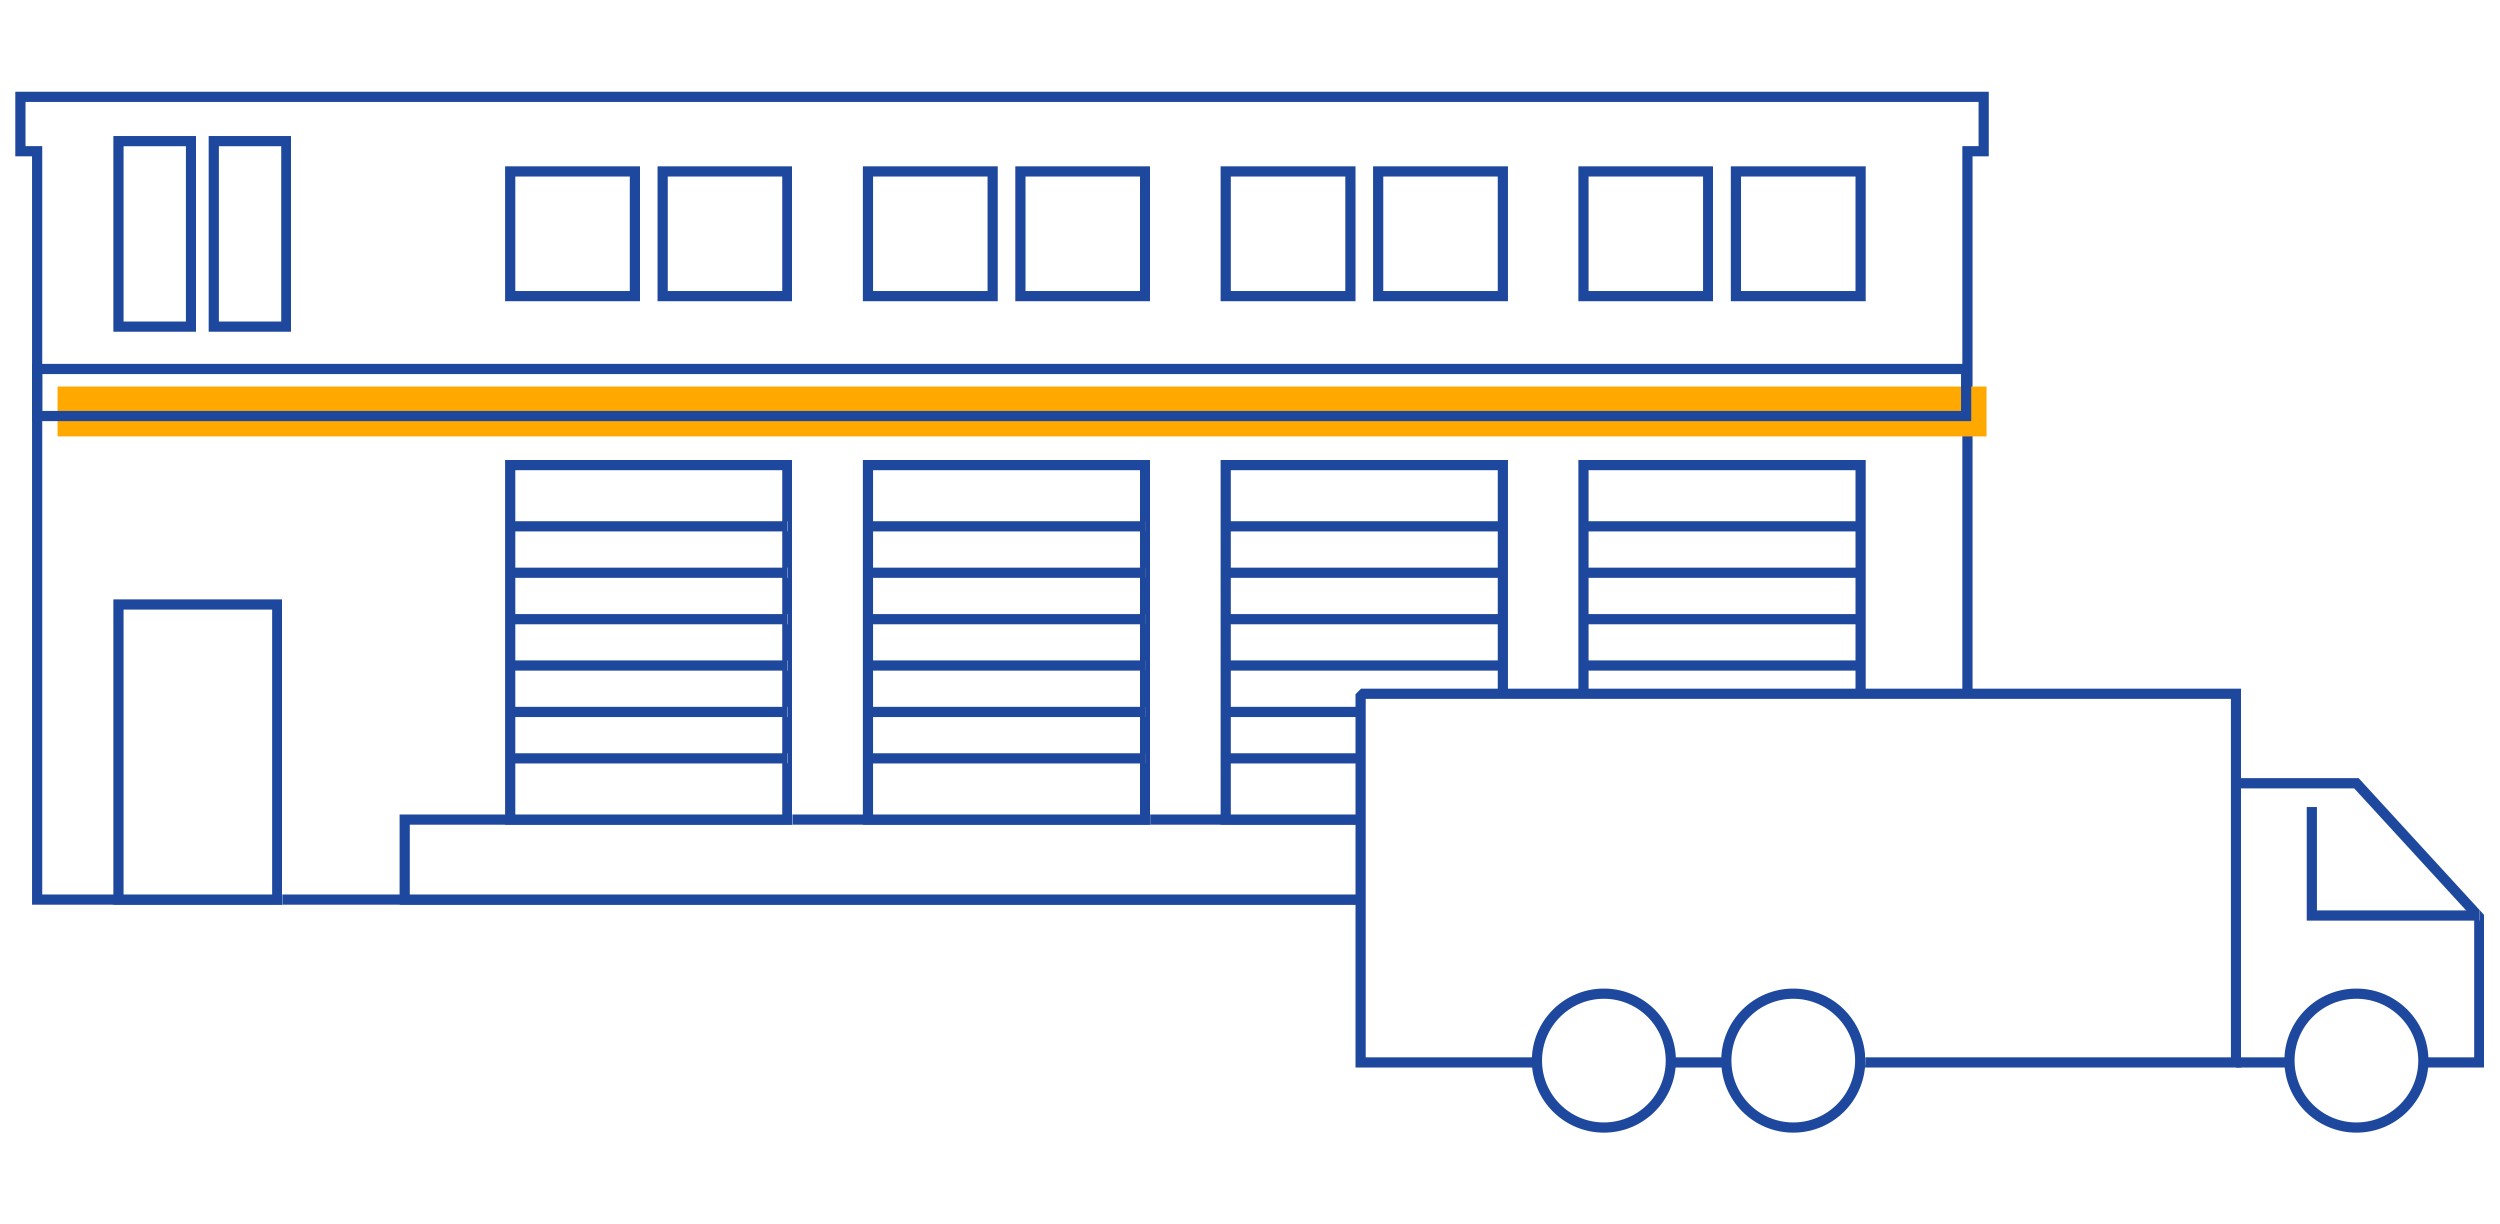 <svg xmlns="http://www.w3.org/2000/svg" xmlns:xlink="http://www.w3.org/1999/xlink" viewBox="0 0 245 120"><defs><style>.cls-1,.cls-11,.cls-12,.cls-13,.cls-14,.cls-15,.cls-16,.cls-17,.cls-18,.cls-19,.cls-2,.cls-20,.cls-21,.cls-22,.cls-23,.cls-24,.cls-25,.cls-26,.cls-27,.cls-28,.cls-29,.cls-3,.cls-30,.cls-31,.cls-32,.cls-33,.cls-34,.cls-35,.cls-36,.cls-37,.cls-38,.cls-39,.cls-4,.cls-40,.cls-41,.cls-42,.cls-43,.cls-44,.cls-45,.cls-48,.cls-49,.cls-5,.cls-50,.cls-6,.cls-7,.cls-8{fill:#fff;}.cls-10,.cls-11,.cls-12,.cls-13,.cls-14,.cls-15,.cls-16,.cls-17,.cls-18,.cls-19,.cls-2,.cls-20,.cls-21,.cls-22,.cls-23,.cls-24,.cls-25,.cls-26,.cls-27,.cls-28,.cls-29,.cls-3,.cls-30,.cls-31,.cls-32,.cls-33,.cls-34,.cls-35,.cls-36,.cls-37,.cls-38,.cls-39,.cls-4,.cls-40,.cls-41,.cls-42,.cls-43,.cls-44,.cls-45,.cls-46,.cls-47,.cls-48,.cls-49,.cls-5,.cls-50,.cls-6,.cls-7,.cls-8{stroke-miterlimit:10;}.cls-2{stroke:url(#名称未設定グラデーション_8);}.cls-3{stroke:url(#名称未設定グラデーション_8-2);}.cls-4{stroke:url(#名称未設定グラデーション_8-3);}.cls-5{stroke:url(#名称未設定グラデーション_8-4);}.cls-6{stroke:url(#名称未設定グラデーション_8-5);}.cls-7{stroke:url(#名称未設定グラデーション_8-6);}.cls-8{stroke:url(#名称未設定グラデーション_8-7);}.cls-9{fill:#ffa900;}.cls-10,.cls-46,.cls-47{fill:none;}.cls-10{stroke:#1e489d;}.cls-11{stroke:url(#名称未設定グラデーション_8-8);}.cls-12{stroke:url(#名称未設定グラデーション_8-9);}.cls-13{stroke:url(#名称未設定グラデーション_8-10);}.cls-14{stroke:url(#名称未設定グラデーション_8-11);}.cls-15{stroke:url(#名称未設定グラデーション_8-12);}.cls-16{stroke:url(#名称未設定グラデーション_8-13);}.cls-17{stroke:url(#名称未設定グラデーション_8-14);}.cls-18{stroke:url(#名称未設定グラデーション_8-15);}.cls-19{stroke:url(#名称未設定グラデーション_8-16);}.cls-20{stroke:url(#名称未設定グラデーション_8-17);}.cls-21{stroke:url(#名称未設定グラデーション_8-18);}.cls-22{stroke:url(#名称未設定グラデーション_8-19);}.cls-23{stroke:url(#名称未設定グラデーション_8-20);}.cls-24{stroke:url(#名称未設定グラデーション_8-21);}.cls-25{stroke:url(#名称未設定グラデーション_8-22);}.cls-26{stroke:url(#名称未設定グラデーション_8-23);}.cls-27{stroke:url(#名称未設定グラデーション_8-24);}.cls-28{stroke:url(#名称未設定グラデーション_8-25);}.cls-29{stroke:url(#名称未設定グラデーション_8-26);}.cls-30{stroke:url(#名称未設定グラデーション_8-27);}.cls-31{stroke:url(#名称未設定グラデーション_8-28);}.cls-32{stroke:url(#名称未設定グラデーション_8-29);}.cls-33{stroke:url(#名称未設定グラデーション_8-30);}.cls-34{stroke:url(#名称未設定グラデーション_8-31);}.cls-35{stroke:url(#名称未設定グラデーション_8-32);}.cls-36{stroke:url(#名称未設定グラデーション_8-33);}.cls-37{stroke:url(#名称未設定グラデーション_8-34);}.cls-38{stroke:url(#名称未設定グラデーション_8-35);}.cls-39{stroke:url(#名称未設定グラデーション_8-36);}.cls-40{stroke:url(#名称未設定グラデーション_8-37);}.cls-41{stroke:url(#名称未設定グラデーション_8-38);}.cls-42{stroke:url(#名称未設定グラデーション_8-39);}.cls-43{stroke:url(#名称未設定グラデーション_8-40);}.cls-44{stroke:url(#名称未設定グラデーション_8-41);}.cls-45{stroke:url(#名称未設定グラデーション_8-42);}.cls-46{stroke:url(#名称未設定グラデーション_8-43);}.cls-47{stroke:url(#名称未設定グラデーション_8-44);}.cls-48{stroke:url(#名称未設定グラデーション_8-45);}.cls-49{stroke:url(#名称未設定グラデーション_8-46);}.cls-50{stroke:url(#名称未設定グラデーション_8-47);}</style><linearGradient id="名称未設定グラデーション_8" x1="1.53" y1="48.83" x2="194.9" y2="48.83" gradientUnits="userSpaceOnUse"><stop offset="1" stop-color="#1e489d"/><stop offset="1" stop-color="#fff"/></linearGradient><linearGradient id="名称未設定グラデーション_8-2" x1="11.11" y1="73.7" x2="27.67" y2="73.7" xlink:href="#名称未設定グラデーション_8"/><linearGradient id="名称未設定グラデーション_8-3" x1="39.16" y1="84.24" x2="193.18" y2="84.24" xlink:href="#名称未設定グラデーション_8"/><linearGradient id="名称未設定グラデーション_8-4" x1="49.5" y1="62.95" x2="77.66" y2="62.95" xlink:href="#名称未設定グラデーション_8"/><linearGradient id="名称未設定グラデーション_8-5" x1="84.56" y1="62.95" x2="112.72" y2="62.95" xlink:href="#名称未設定グラデーション_8"/><linearGradient id="名称未設定グラデーション_8-6" x1="119.62" y1="62.95" x2="147.78" y2="62.95" xlink:href="#名称未設定グラデーション_8"/><linearGradient id="名称未設定グラデーション_8-7" x1="154.68" y1="62.95" x2="182.84" y2="62.95" xlink:href="#名称未設定グラデーション_8"/><linearGradient id="名称未設定グラデーション_8-8" x1="49.5" y1="22.9" x2="62.72" y2="22.9" xlink:href="#名称未設定グラデーション_8"/><linearGradient id="名称未設定グラデーション_8-9" x1="64.44" y1="22.9" x2="77.66" y2="22.9" xlink:href="#名称未設定グラデーション_8"/><linearGradient id="名称未設定グラデーション_8-10" x1="84.56" y1="22.9" x2="97.78" y2="22.9" xlink:href="#名称未設定グラデーション_8"/><linearGradient id="名称未設定グラデーション_8-11" x1="99.5" y1="22.9" x2="112.72" y2="22.9" xlink:href="#名称未設定グラデーション_8"/><linearGradient id="名称未設定グラデーション_8-12" x1="119.62" y1="22.9" x2="132.84" y2="22.9" xlink:href="#名称未設定グラデーション_8"/><linearGradient id="名称未設定グラデーション_8-13" x1="134.56" y1="22.9" x2="147.78" y2="22.9" xlink:href="#名称未設定グラデーション_8"/><linearGradient id="名称未設定グラデーション_8-14" x1="154.68" y1="22.9" x2="167.9" y2="22.9" xlink:href="#名称未設定グラデーション_8"/><linearGradient id="名称未設定グラデーション_8-15" x1="169.62" y1="22.9" x2="182.84" y2="22.9" xlink:href="#名称未設定グラデーション_8"/><linearGradient id="名称未設定グラデーション_8-16" x1="11.11" y1="22.92" x2="19.22" y2="22.92" xlink:href="#名称未設定グラデーション_8"/><linearGradient id="名称未設定グラデーション_8-17" x1="20.45" y1="22.92" x2="28.56" y2="22.92" xlink:href="#名称未設定グラデーション_8"/><linearGradient id="名称未設定グラデーション_8-18" x1="50" y1="51.58" x2="77.16" y2="51.58" xlink:href="#名称未設定グラデーション_8"/><linearGradient id="名称未設定グラデーション_8-19" x1="50" y1="56.13" x2="77.16" y2="56.13" xlink:href="#名称未設定グラデーション_8"/><linearGradient id="名称未設定グラデーション_8-20" x1="50" y1="60.68" x2="77.16" y2="60.68" xlink:href="#名称未設定グラデーション_8"/><linearGradient id="名称未設定グラデーション_8-21" x1="50" y1="65.22" x2="77.16" y2="65.22" xlink:href="#名称未設定グラデーション_8"/><linearGradient id="名称未設定グラデーション_8-22" x1="50" y1="69.77" x2="77.16" y2="69.77" xlink:href="#名称未設定グラデーション_8"/><linearGradient id="名称未設定グラデーション_8-23" x1="50" y1="74.32" x2="77.16" y2="74.32" xlink:href="#名称未設定グラデーション_8"/><linearGradient id="名称未設定グラデーション_8-24" x1="85.06" y1="51.58" x2="112.22" y2="51.58" xlink:href="#名称未設定グラデーション_8"/><linearGradient id="名称未設定グラデーション_8-25" x1="85.06" y1="56.13" x2="112.22" y2="56.13" xlink:href="#名称未設定グラデーション_8"/><linearGradient id="名称未設定グラデーション_8-26" x1="85.06" y1="60.68" x2="112.22" y2="60.68" xlink:href="#名称未設定グラデーション_8"/><linearGradient id="名称未設定グラデーション_8-27" x1="85.06" y1="65.22" x2="112.22" y2="65.22" xlink:href="#名称未設定グラデーション_8"/><linearGradient id="名称未設定グラデーション_8-28" x1="85.06" y1="69.77" x2="112.22" y2="69.77" xlink:href="#名称未設定グラデーション_8"/><linearGradient id="名称未設定グラデーション_8-29" x1="85.06" y1="74.32" x2="112.22" y2="74.32" xlink:href="#名称未設定グラデーション_8"/><linearGradient id="名称未設定グラデーション_8-30" x1="120.12" y1="51.58" x2="147.28" y2="51.58" xlink:href="#名称未設定グラデーション_8"/><linearGradient id="名称未設定グラデーション_8-31" x1="120.12" y1="56.13" x2="147.28" y2="56.13" xlink:href="#名称未設定グラデーション_8"/><linearGradient id="名称未設定グラデーション_8-32" x1="120.12" y1="60.68" x2="147.28" y2="60.68" xlink:href="#名称未設定グラデーション_8"/><linearGradient id="名称未設定グラデーション_8-33" x1="120.12" y1="65.22" x2="147.28" y2="65.22" xlink:href="#名称未設定グラデーション_8"/><linearGradient id="名称未設定グラデーション_8-34" x1="120.12" y1="69.77" x2="147.28" y2="69.77" xlink:href="#名称未設定グラデーション_8"/><linearGradient id="名称未設定グラデーション_8-35" x1="120.12" y1="74.32" x2="147.28" y2="74.32" xlink:href="#名称未設定グラデーション_8"/><linearGradient id="名称未設定グラデーション_8-36" x1="155.18" y1="51.58" x2="182.34" y2="51.58" xlink:href="#名称未設定グラデーション_8"/><linearGradient id="名称未設定グラデーション_8-37" x1="155.18" y1="56.13" x2="182.34" y2="56.13" xlink:href="#名称未設定グラデーション_8"/><linearGradient id="名称未設定グラデーション_8-38" x1="155.18" y1="60.68" x2="182.34" y2="60.68" xlink:href="#名称未設定グラデーション_8"/><linearGradient id="名称未設定グラデーション_8-39" x1="155.18" y1="65.22" x2="182.34" y2="65.22" xlink:href="#名称未設定グラデーション_8"/><linearGradient id="名称未設定グラデーション_8-40" x1="155.18" y1="69.77" x2="182.34" y2="69.77" xlink:href="#名称未設定グラデーション_8"/><linearGradient id="名称未設定グラデーション_8-41" x1="155.18" y1="74.32" x2="182.34" y2="74.32" xlink:href="#名称未設定グラデーション_8"/><linearGradient id="名称未設定グラデーション_8-42" x1="132.84" y1="86.05" x2="219.63" y2="86.05" xlink:href="#名称未設定グラデーション_8"/><linearGradient id="名称未設定グラデーション_8-43" x1="219.13" y1="90.44" x2="243.47" y2="90.44" xlink:href="#名称未設定グラデーション_8"/><linearGradient id="名称未設定グラデーション_8-44" x1="226.05" y1="84.65" x2="242.97" y2="84.65" xlink:href="#名称未設定グラデーション_8"/><linearGradient id="名称未設定グラデーション_8-45" x1="168.68" y1="103.94" x2="182.81" y2="103.94" xlink:href="#名称未設定グラデーション_8"/><linearGradient id="名称未設定グラデーション_8-46" x1="150.11" y1="103.94" x2="164.24" y2="103.94" xlink:href="#名称未設定グラデーション_8"/><linearGradient id="名称未設定グラデーション_8-47" x1="223.87" y1="103.94" x2="238" y2="103.94" xlink:href="#名称未設定グラデーション_8"/></defs><g id="レイヤー_2" data-name="レイヤー 2"><g id="文字"><rect class="cls-1" width="245" height="120"/><path class="cls-2" d="M2,9.49v5.33H3.64V88.16H192.81V14.82h1.59V9.49Z"/><rect class="cls-3" x="11.61" y="59.24" width="15.56" height="28.92"/><rect class="cls-4" x="39.66" y="80.32" width="153.02" height="7.84"/><rect class="cls-5" x="50" y="45.58" width="27.16" height="34.74"/><rect class="cls-6" x="85.06" y="45.58" width="27.16" height="34.74"/><rect class="cls-7" x="120.12" y="45.58" width="27.16" height="34.74"/><rect class="cls-8" x="155.18" y="45.58" width="27.16" height="34.74"/><rect class="cls-9" x="5.64" y="37.88" width="189.04" height="4.89"/><rect class="cls-10" x="3.64" y="36.16" width="189.04" height="4.61"/><rect class="cls-11" x="50" y="16.8" width="12.22" height="12.22"/><rect class="cls-12" x="64.94" y="16.8" width="12.22" height="12.22"/><rect class="cls-13" x="85.06" y="16.8" width="12.22" height="12.22"/><rect class="cls-14" x="100" y="16.8" width="12.22" height="12.22"/><rect class="cls-15" x="120.12" y="16.8" width="12.22" height="12.22"/><rect class="cls-16" x="135.06" y="16.8" width="12.22" height="12.22"/><rect class="cls-17" x="155.18" y="16.8" width="12.22" height="12.22"/><rect class="cls-18" x="170.12" y="16.8" width="12.22" height="12.22"/><rect class="cls-19" x="11.61" y="13.83" width="7.11" height="18.18"/><rect class="cls-20" x="20.95" y="13.83" width="7.11" height="18.18"/><line class="cls-21" x1="50" y1="51.58" x2="77.16" y2="51.58"/><line class="cls-22" x1="50" y1="56.13" x2="77.16" y2="56.13"/><line class="cls-23" x1="50" y1="60.68" x2="77.16" y2="60.68"/><line class="cls-24" x1="50" y1="65.22" x2="77.16" y2="65.22"/><line class="cls-25" x1="50" y1="69.77" x2="77.16" y2="69.77"/><line class="cls-26" x1="50" y1="74.32" x2="77.16" y2="74.32"/><line class="cls-27" x1="85.06" y1="51.58" x2="112.22" y2="51.58"/><line class="cls-28" x1="85.06" y1="56.13" x2="112.22" y2="56.13"/><line class="cls-29" x1="85.06" y1="60.68" x2="112.22" y2="60.68"/><line class="cls-30" x1="85.06" y1="65.22" x2="112.22" y2="65.22"/><line class="cls-31" x1="85.06" y1="69.77" x2="112.22" y2="69.77"/><line class="cls-32" x1="85.06" y1="74.32" x2="112.22" y2="74.32"/><line class="cls-33" x1="120.12" y1="51.58" x2="147.28" y2="51.58"/><line class="cls-34" x1="120.12" y1="56.13" x2="147.28" y2="56.13"/><line class="cls-35" x1="120.12" y1="60.68" x2="147.28" y2="60.68"/><line class="cls-36" x1="120.12" y1="65.22" x2="147.28" y2="65.22"/><line class="cls-37" x1="120.12" y1="69.77" x2="147.28" y2="69.77"/><line class="cls-38" x1="120.12" y1="74.32" x2="147.28" y2="74.32"/><line class="cls-39" x1="155.18" y1="51.58" x2="182.34" y2="51.58"/><line class="cls-40" x1="155.18" y1="56.13" x2="182.34" y2="56.13"/><line class="cls-41" x1="155.18" y1="60.68" x2="182.34" y2="60.68"/><line class="cls-42" x1="155.18" y1="65.22" x2="182.34" y2="65.22"/><line class="cls-43" x1="155.18" y1="69.77" x2="182.34" y2="69.77"/><line class="cls-44" x1="155.18" y1="74.32" x2="182.34" y2="74.32"/><polygon class="cls-45" points="133.59 67.99 219.13 67.99 219.13 104.12 133.34 104.12 133.34 68.24 133.59 67.99"/><polyline class="cls-46" points="219.13 76.76 230.93 76.76 242.97 89.89 242.97 104.12 219.13 104.12"/><polyline class="cls-47" points="226.56 79.09 226.56 89.72 242.97 89.72"/><circle class="cls-48" cx="175.74" cy="103.94" r="6.56"/><circle class="cls-49" cx="157.18" cy="103.94" r="6.56"/><circle class="cls-50" cx="230.93" cy="103.94" r="6.56"/></g></g></svg>